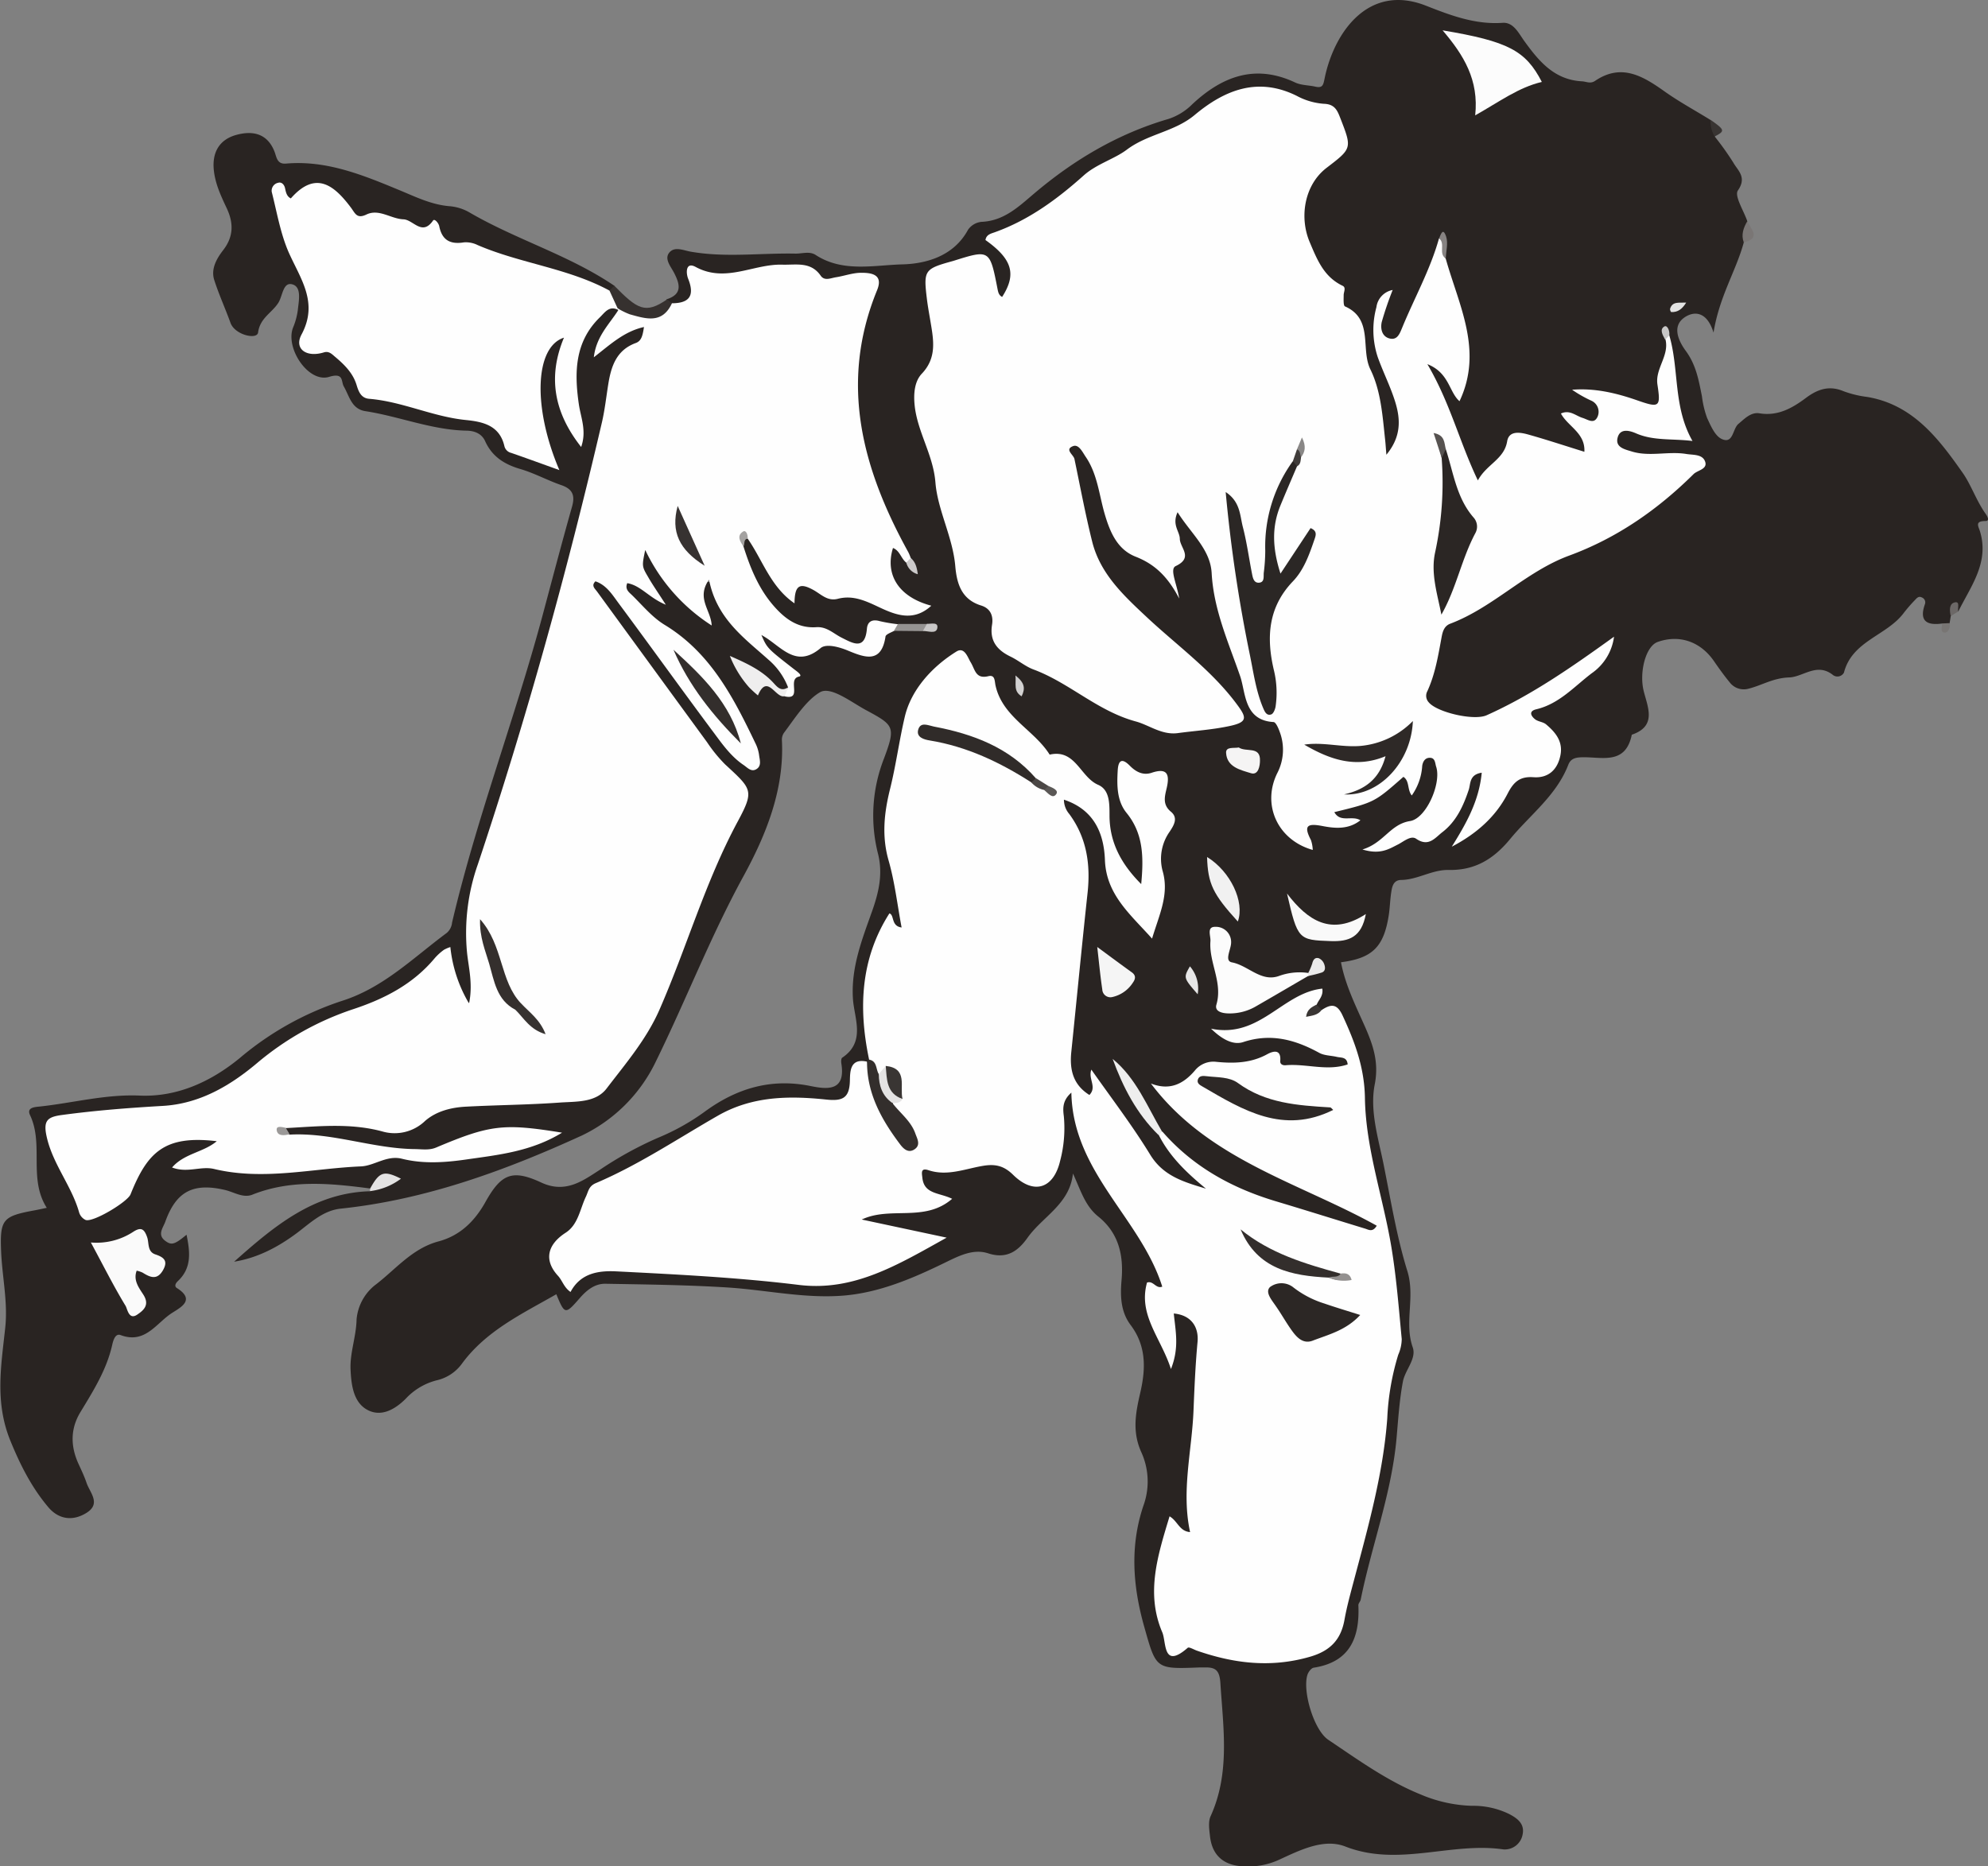 <svg xmlns="http://www.w3.org/2000/svg" viewBox="0 0 489.28 459.37"><rect x="0" y="0" width="489.28" height="459.37" fill="#808080" stroke="none"/><defs><style>.cls-1{fill:#292422;}.cls-2{fill:#36312f;}.cls-3{fill:#e4e3e3;}.cls-4{fill:#7a7675;}.cls-5{fill:#383432;}.cls-6{fill:#6c6867;}.cls-7{fill:#787573;}.cls-8{fill:#fefefe;}.cls-9{fill:#fcfcfc;}.cls-10{fill:#fafafa;}.cls-11{fill:#332e2c;}.cls-12{fill:#f9f9f9;}.cls-13{fill:#f5f5f5;}.cls-14{fill:#f1f1f1;}.cls-15{fill:#eee;}.cls-16{fill:#efeeee;}.cls-17{fill:#f5f4f4;}.cls-18{fill:#e7e7e7;}.cls-19{fill:#ebeaea;}.cls-20{fill:#959392;}.cls-21{fill:#d2d1d1;}.cls-22{fill:#e3e3e3;}.cls-23{fill:#878382;}.cls-24{fill:#c8c7c7;}.cls-25{fill:#393533;}.cls-26{fill:#9b9998;}.cls-27{fill:#cccaca;}.cls-28{fill:#a4a2a1;}.cls-29{fill:#2b2725;}.cls-30{fill:#2b2624;}.cls-31{fill:#2e2927;}.cls-32{fill:#565250;}.cls-33{fill:#898786;}.cls-34{fill:#403c3a;}.cls-35{fill:#2c2725;}.cls-36{fill:#2d2826;}.cls-37{fill:#302b29;}.cls-38{fill:#949190;}.cls-39{fill:#4b4745;}.cls-40{fill:#5a5755;}.cls-41{fill:#342f2d;}.cls-42{fill:#373231;}.cls-43{fill:#373331;}</style></defs><g id="Layer_2" data-name="Layer 2"><g id="Layer_1-2" data-name="Layer 1"><path class="cls-1" d="M91.11,292.56c-9.77-1.27-19.49-2.27-29,1.52-2.27.91-4.52-.64-6.75-1.16-7.8-1.82-12,.35-14.68,7.82-.55,1.53-2.13,3.28.16,4.83,1.41,1,2.23.73,5.07-1.63.86,4.19,1.35,8.17-2.17,11.45-.49.46-.92,1.23-.2,1.68,4.56,2.87,1,4.72-1,6-4,2.43-6.69,7.89-12.87,5.57-1.32-.5-1.83,1.43-2.05,2.4-1.37,6.13-4.64,11.31-7.83,16.57-2.51,4.14-2.45,8.47-.43,12.82.69,1.51,1.4,3,1.94,4.59.84,2.45,3.62,5.1,0,7.38-3.4,2.13-6.88,1.63-9.44-1.42-4.08-4.85-6.84-10.29-9.31-16.33-3.88-9.52-2.25-18.53-1.26-27.85.66-6.2-.71-12.27-1-18.41-.37-8.28.31-9,8.32-10.47.8-.15,1.6-.33,2.9-.6-4.58-7.19-.68-15.54-4.11-22.8-.88-1.86,1-2,2.33-2.13,8.22-.88,16.2-3.06,24.68-2.7,9.25.4,17.63-3.48,24.71-9.33a75.17,75.17,0,0,1,25.1-14c10.2-3.25,17.49-10.61,25.72-16.7a3.8,3.8,0,0,0,1.32-2.55c6-25.59,15.43-50.15,22.24-75.49,2.41-9,4.77-18,7.29-26.91.78-2.77.14-4.33-2.64-5.29-3.45-1.19-6.72-3-10.2-4-3.88-1.15-6.85-3.06-8.56-6.84-.84-1.86-2.62-2.53-4.53-2.57-8.6-.16-16.57-3.51-24.94-4.8-3.41-.53-3.92-3.68-5.3-6.07-.71-1.22.07-3.5-3.62-2.37-5.06,1.55-10.82-7-8.89-12.09a17.1,17.1,0,0,0,1.18-4.29c.23-2.27,1-5.64-1.23-6.36-2.37-.78-2.47,2.66-3.49,4.4C67,77,64,78.21,63.52,81.84c-.22,1.86-5.72.63-6.79-2.36-1.28-3.54-2.86-7-4-10.55-.87-2.71.57-5.26,2.21-7.37,2.55-3.3,2.57-6.63.89-10.24-1.41-3-2.84-6-3.2-9.4-.47-4.36,1.32-7.6,5.63-8.74,4-1.07,7.6-.31,9.33,4.22.49,1.31.6,3.06,2.79,2.87,10-.88,19,2.84,28,6.57,4,1.66,7.85,3.56,12.27,3.92a11.64,11.64,0,0,1,4.75,1.45C127,59,140,62.75,151.18,70.33c.43,1-.14,1.41-.88,1.77a2.88,2.88,0,0,1-2.43-.11c-6.65-4.92-15.3-3.94-22.42-7.71a35.16,35.16,0,0,0-13-3.52c-1-.1-2.14-.08-2.86-.75-5.55-5.25-12.73-5.12-19.59-5.86a6.34,6.34,0,0,1-4.67-2.24c-5.12-5.93-5.34-6-12.29-2.74-1.64.77-2.74,0-4-.84A57.19,57.19,0,0,0,75.34,68a14.37,14.37,0,0,1,1.06,12c-1.57,4.79-1.06,5.38,3.77,5.86,3.77.37,6,2.86,7.47,5.92,1.68,3.48,4.15,5.12,8,5.82,7.19,1.31,14.16,3.68,21.41,4.82,2.32.37,4.86,1,6,3.16,2.62,4.7,7,6.3,12.2,7.72a41.86,41.86,0,0,1-3.45-20A18.59,18.59,0,0,1,135,84c.82-1.27,2.09-2.48,3.74-1.63s.69,2.29.47,3.57c-1.17,6.64-1.75,13.22,2.6,19.24a80,80,0,0,1-.94-14.82,17.7,17.7,0,0,1,7.07-13.73c1.46-1.15,3.1-2.36,4.53.13-.11,2.68-2.44,4.3-3.28,7,2.36-1.66,4.45-3.34,7.1-3.87a2.49,2.49,0,0,1,2.73.74,2.14,2.14,0,0,1-.36,2.78c-10.54,7.37-8.76,19.68-11.24,29.86-7.85,32.23-16.71,64.13-27.23,95.56a69.93,69.93,0,0,0-3.08,32,12.46,12.46,0,0,1,.17,3c-.13,1.18-.31,2.47-1.59,2.88-1.67.53-2.33-.86-3-2-1.44-2.64-2-5.6-3.09-9.57-8.54,11.13-21.18,13.7-32.39,18.89-4.74,2.19-8.81,5.37-12.8,8.64-8.94,7.32-18.86,11.62-30.69,11.29-6-.17-11.89,1.34-17.85,2-2.36.26-3,1.63-2.68,3.84C14.13,286,18,291,20.6,296.5c1.24,2.64,8.25.75,10.1-2.69,1.25-2.34,2.24-4.82,3.63-7.1,3.79-6.2,9.7-7.69,16.35-7.52,1.3,0,3,.1,3.3,1.63s-1.35,2.12-2.46,2.8a27.26,27.26,0,0,1-4.23,2c12.75,3.44,26,2.27,38.62-.05,11.43-2.09,22.82.4,34-2.32,4.84-1.17,9.73-2.13,14.89-3.79-9.29-1.09-18.06-1.33-26.13,3.61-4.66,2.85-9.53.64-14.16.23-7.75-.7-15.42-2.4-23.19-3.21a2.54,2.54,0,0,1-1.46-2.53,30.14,30.14,0,0,1,17-1.65c7.07,1.4,13.5,1.78,20-2.5,4.75-3.1,10.79-3.07,16.48-3.25,6.47-.2,13,.55,19.42-.83a11.62,11.62,0,0,0,7.45-4.52c5-6.68,9.77-13.4,12.88-21.27,5.76-14.52,10.12-29.62,18-43.28,1.77-3.06,2.06-6.4-.92-9.15-9-8.33-15.32-18.82-22.53-28.57-3.37-4.55-6.84-9-10-13.76a19.38,19.38,0,0,1-1.88-2.95c-.49-1.13-.72-2.4.38-3.18.92-.66,1.93.05,2.72.65a32.57,32.57,0,0,1,5.17,5.39c9,11,16.11,23.28,25.29,34.09,1.48,1.75,2.69,3.84,5.22,4.17a1.45,1.45,0,0,0,.58-1.84c-4.54-10-8.85-20.14-18.22-26.93a65.91,65.91,0,0,1-11.25-9.85c-1.15-1.33-3.13-2.86-1.55-4.68s3.33-.13,4.87.8c.39.23.68.62,1.1.84a16.4,16.4,0,0,1-2.81-5.26c-.37-1.63-.77-3.69,1.05-4.44,1.63-.68,2.6,1.12,3.31,2.39,2.62,4.74,6.47,8.39,10.34,12.09.64-.69.11-1.26.08-1.82-.1-1.81-.64-4.11,1.43-4.84,2.47-.87,2.87,1.75,3.53,3.27,2.67,6.19,7.68,10.37,12.47,14.72,2.41,2.19,4.57,4.39,4.84,7.83-1.55,1.84-3,.63-4.31-.26-2.42-1.6-4.76-3.31-7.57-5,1.56,6.21,7.5,3.77,10.68,6.31,2.12-2,1.73-3.84-.1-5.76s-3.76-3.24-5.51-5c-.74-.75-1.26-1.68-.68-2.66.79-1.31,2-.88,3.06-.35a19.88,19.88,0,0,1,2.08,1.34c2.66,1.7,5,3.27,8.47.94,2.09-1.41,5.15-.74,7.74.07,3.54,1.11,7.06,2.39,8.7-2.76.34-1.09,1.65-1.56,2.89-1.62a16.77,16.77,0,0,1,6.47,0h.16l-.24,0c-1.71,0-3.32-.86-5-.11-3.3,0-6.48-.13-8.37,3.64-.9,1.82-3.15,1.56-4.89.58-3.22-1.82-6.72-2.52-10.29-3.32-6-1.32-9.37-5.87-12.09-11-1.63-3.05-3.35-6.1-3.5-9.7a2.42,2.42,0,0,1,1.55-2.37c3.81,1.52,4.41,5.53,6.5,8.39,1.64,2.27,2.6,6.14,6.72,3a2,2,0,0,1,1.93,0c5.8,3.56,13.1,1.24,18.93,5,2,1.28,4.64,1.71,7.89,1.19a13.28,13.28,0,0,1-7.4-9.92c-.33-1.92-1-4.44,1.19-5.31s2.77,1.78,3.87,3.11c.47.41.58,1.15,1.25,1.37a11.69,11.69,0,0,1-1.74-2.27c-9.68-15.06-13.68-31.61-13-49.37.18-4.54,2-8.72,3.55-12.94,1.72-4.65.74-6-4-5.33a18.83,18.83,0,0,1-10.58-1.51c-4-1.67-8.55-1-12.79-.1-3.94.87-7.8,1.69-11.79.35-2.55-.85-3.15.49-3.14,2.81,0,3.54-1.85,5.18-5.43,4.71-.81-.29-1.49-.69-1.47-1.7,3.92-1.24,3.32-3.69,1.85-6.52-.8-1.56-2.48-3.43-1.16-5s3.48-.52,5.25-.21c8.6,1.51,17.25.3,25.86.48,1.65,0,3.43-.63,4.9.33,6.68,4.36,14.34,2.5,21.3,2.32,5.87-.15,12.69-2,16.21-8.54a4.59,4.59,0,0,1,3.31-1.93c5.48-.23,9.06-3.67,12.88-6.91,9.8-8.32,20.67-14.78,33.1-18.41a14.74,14.74,0,0,0,5.88-3.62c7.32-6.85,15.48-10,25.31-5.37,1.46.69,3.24.66,4.85,1,2,.49,2.09-.37,2.47-2.24C328.42,7.91,336.82-4.19,351,1.42c6,2.36,12.05,4.67,18.81,4.2,2.76-.19,4,2.67,5.46,4.64,3.57,4.92,7.33,9.39,14.08,9.76,1.12.06,2.06.68,3.24-.12,6.49-4.39,11.77-1.17,17.12,2.63,3.59,2.55,7.5,4.66,11.27,7,.66,1.29,1.84,2.45,1.06,4.1A69.81,69.81,0,0,1,426.58,40c1.12,2,3.42,3.6,1.15,6.88-.93,1.34,1.44,5,2.31,7.58a10,10,0,0,1-.87,5.23c-1.9,7-6,13.24-7.44,22.18-1.72-5.58-5.1-5.2-7.22-3.68-3.32,2.37-1,6.31.45,8.27,2.53,3.49,3.13,7.23,3.92,11.11a23.83,23.83,0,0,0,1.26,5.3c.89,1.92,1.93,4.41,3.58,5.18,2.9,1.35,2.66-2.48,4.14-3.71s3.05-2.94,5.16-2.6c4.57.75,8.12-1.3,11.48-3.81,2.87-2.14,5.72-3.11,9.25-1.62a25.72,25.72,0,0,0,5.8,1.4c11.35,1.9,17.7,10.43,23.6,18.83,2,2.91,3.3,6.77,5.52,9.9.38.54,1.2,1.84-.08,1.82-2.63,0-1.64,1.35-1.29,2.51,2.35,7.71-2.26,13.53-5.34,19.77a1.37,1.37,0,0,1-.17-2.11c-1,.82-.83,2.3-1.68,3.24-.09.58-.18,1.16-.28,1.74a1.2,1.2,0,0,1-1.89.08c-3.83.52-5.64-.7-4.17-4.8a1.29,1.29,0,0,0-.78-1.62c-.81-.44-1.3.24-1.69.64a37.77,37.77,0,0,0-2.92,3.39c-4.24,5.42-12.55,6.72-14.55,14.46a1.82,1.82,0,0,1-2.64.65c-4-3.24-7.38.44-10.86.55-4,.13-6.76,2-10.15,2.81a4.35,4.35,0,0,1-4.47-1.6c-1.37-1.66-2.63-3.42-3.85-5.19-3.32-4.84-8.51-6.65-13.87-4.76-3,1.07-4.59,7.56-3.44,12.12,1,4,3.27,8.61-2.94,10.72-1.56,7.68-7.65,5.34-12.5,5.56-1.5.07-2.56.39-3.13,1.85-2.93,7.57-9.4,12.3-14.33,18.29-4.19,5.08-8.8,7.71-15.11,7.59-4.1-.08-7.59,2.39-11.63,2.46-2,0-2.3,1.66-2.52,3.15-.27,1.81-.31,3.66-.58,5.46-1.21,7.86-4,10.65-11.77,11.65,1.07,5.62,3.6,10.66,5.88,15.8,2,4.54,3.5,8.79,2.43,14.25-1.27,6.49.87,13.22,2.18,19.72,1.77,8.8,3.22,17.79,5.84,26.23,2,6.49-.83,12.61,1.32,18.77,1,2.82-1.87,5.57-2.41,8.45-.86,4.55-1.15,9.23-1.56,13.86-1.21,13.67-6.14,26.5-8.83,39.83-.1.48-.59.92-.57,1.37.36,8-2.09,14-11,15.37-.6.1-1.32,1.06-1.54,1.76-1.26,4,1.57,13.62,5.15,16,7.3,4.9,14.46,10.1,22.7,13.44a34.83,34.83,0,0,0,12.57,2.8,20.14,20.14,0,0,1,9.19,2c1.92,1,3.9,2.34,3.36,5a4.46,4.46,0,0,1-4.73,3.73c-12.92-1.88-25.86,4.39-38.91-.71-5.3-2.07-11.16.89-16.27,3.24a18.29,18.29,0,0,1-9.14,1.62c-4.61-.29-7.39-2.74-7.9-7.4-.18-1.63-.48-3.53.15-4.92,4.84-10.66,3.11-21.69,2.41-32.74-.19-2.92-1-3.93-3.66-3.88-.5,0-1,0-1.5,0-10.82.43-10.65.38-13.58-10-2.88-10.19-3.59-20.25,0-30.42a17.42,17.42,0,0,0-.79-12.71c-2.24-5.08-1.29-9.72-.18-14.55,1.36-5.88,1.49-11.46-2.39-16.62-2.44-3.24-2.57-7.1-2.23-11,.54-6.11-.66-11.62-5.72-15.69-3.29-2.64-4.35-6.52-6.24-10.6-.78,7.53-7.43,10.56-11.16,15.79-2.31,3.26-5.09,5.36-9.71,3.86-3.64-1.19-7.16.61-10.49,2.23-8.09,3.95-16.44,7.54-25.46,8.2-9.3.69-18.54-1.37-27.82-2-10.11-.65-20.26-.76-30.4-.94-2.63-.05-4.63,1.57-6.34,3.53-3.58,4.11-3.69,4.08-5.77-.95-8.43,4.83-17.35,9-23.31,17.2a10.56,10.56,0,0,1-6.18,4,15.66,15.66,0,0,0-7.59,4.54C97,347.15,93.48,349,90,346.81c-3.1-2-3.55-6.12-3.72-9.64-.2-4.14,1.4-8.14,1.48-12.4a12.14,12.14,0,0,1,4.41-8.32c5.08-3.81,9.16-9.11,15.77-10.87,5.19-1.39,8.82-4.85,11.51-9.65,3.9-7,6.62-8.16,13.8-4.82,6,2.78,10.29-.53,14.34-3.12a89,89,0,0,1,14.33-7.9,55.75,55.75,0,0,0,11.72-6.58c7.76-5.63,16.17-8.13,25.8-6.18,4.18.85,8.73,1.34,7.63-5.54-.08-.47-.06-1.25.22-1.43,5.79-3.88,3-9.56,2.64-14.37-.53-7.83,2.24-14.72,4.72-21.73,1.64-4.64,2.68-9.14,1.45-14.07a38.39,38.39,0,0,1,1.45-23.44c3-8,2.47-8.23-4.65-12.08-3.62-2-8.48-5.78-11.08-4.27-3.42,2-6.16,6.38-8.88,10a3,3,0,0,0-.5,1.82c.63,12.25-4,23.49-9.51,33.56-8.08,14.79-14.1,30.41-21.48,45.45a38.71,38.71,0,0,1-18.25,18.29c-18.88,8.63-38.41,15.8-59.35,18-4.34.46-7.44,3.49-10.77,6-4.66,3.47-9.68,6.13-15.46,7.06,9.73-8.64,19.6-17,33.49-17.34,1.67-.8,2.94-2.22,5-2.89C93.69,290,93.15,292.75,91.11,292.56Z"></path><path class="cls-2" d="M150,71.53l1.18-1.2c5.66,5.75,7.63,7.1,13,3.36l1.26,1c-2.11,6.17-7.75,6.74-13.25,1.35C151,74.71,148.71,74,150,71.53Z"></path><path class="cls-3" d="M91.11,292.56c2.28-4.14,3.38-4.51,7.57-2.41a15.71,15.71,0,0,1-7.58,3.05A2,2,0,0,1,91.11,292.56Z"></path><path class="cls-4" d="M429.17,59.67c-.7-1.91-.07-3.6.87-5.23C430.88,56.37,433.54,58.6,429.17,59.67Z"></path><path class="cls-5" d="M422,33.6A7.28,7.28,0,0,1,421,29.5C424.54,32,424.62,32.24,422,33.6Z"></path><path class="cls-6" d="M480.11,151.65c-.31-1.36-.44-3.09,1.05-3.38,1.31-.25.56,1.45.8,2.25Z"></path><path class="cls-7" d="M477.94,153.47l1.89-.08c.19,1.09-.31,2.34-1.18,2.32C477.34,155.68,478.08,154.28,477.94,153.47Z"></path><path class="cls-8" d="M410.84,82.55c2.47,8.39.91,17.59,5.71,26-5-.61-9.51,0-13.81-1.84-1.45-.64-3.95-1.46-4.61,1s1.86,2.92,3.48,3.43c4.38,1.35,9-.12,13.41.61,1.75.29,4.08,0,4.68,2,.5,1.75-1.87,2-2.86,2.93-8.83,8.76-18.86,15.75-30.62,20.08-10.71,3.94-18.64,12.74-29.29,16.77-1.42.54-1.84,1.8-2.1,3.16-.85,4.57-1.57,9.18-3.54,13.46a2.37,2.37,0,0,0,.36,2.75c2.06,2.46,11.11,4.57,14.23,3.17,11-4.92,20.8-11.74,31.36-19.34a13,13,0,0,1-5.49,9c-4.32,3.28-8,7.53-13.65,8.87-1.93.46-1.31,1.65-.29,2.46.76.59,1.95.63,2.69,1.24,2.39,2,4.23,4.29,3.54,7.65-.72,3.56-3,5.63-6.62,5.37-3.35-.24-4.88,1.15-6.35,4-3,5.85-7.83,10-13.76,13.1,3.48-5.59,6.71-11.18,7.37-18.21-3.09.46-2.71,2.71-3.19,4.18-1.33,4-3.06,7.8-6.47,10.43-1.79,1.37-3.39,3.77-6.46,1.66-1.33-.92-3.08.69-4.54,1.42-2.21,1.11-4.33,2.54-8.7,1.21,5.31-1.62,6.79-6.21,11.72-7,4-.62,7.77-9.34,6.42-13.39-.27-.82-.2-2.21-1.59-2.18-1.18,0-1.7,1-1.84,2a14.09,14.09,0,0,1-2.57,7.27c-1.15-1.4-.5-3.58-2.06-4.58-7.12,6.27-7.12,6.27-17,8.69,1.52,2.71,4.32.71,6.42,2-2.94,2.33-6.3,2-9.32,1.42-3.74-.72-4.73-.13-2.86,3.44a8.49,8.49,0,0,1,.45,2.44c-8.65-2.43-12.59-11.14-8.72-18.93a12.46,12.46,0,0,0,.59-10.13c-.32-.91-.95-2.38-1.51-2.42-7.33-.42-6.82-7.22-8.24-11.33-2.84-8.22-6.51-16.31-7-25.32-.32-5.9-5.05-9.69-8.39-15-1.44,3.13.51,4.69.55,6.52,0,2.21,3.45,4.63-1,6.73-1.58.75.26,4.28.85,8-2.88-5.55-6.17-8.52-10.71-10.3s-6.32-6.07-7.62-10.49c-1.39-4.76-1.79-9.87-4.69-14.11-.8-1.17-1.7-3.17-3.13-2.61-2.12.83.14,2.09.37,3.17,1.42,6.79,2.69,13.63,4.37,20.35,2,8,7.87,13.36,13.58,18.71,7.51,7,16,13.09,22.17,21.51,2.28,3.08,2.48,4.2-1.89,5.14s-8.52,1.17-12.77,1.75c-4,.54-7.07-2-10.45-2.89-9.4-2.58-16.26-9.49-25.09-12.77-2-.74-3.69-2.23-5.63-3.16-3.35-1.61-5.21-3.9-4.57-7.85.35-2.15-.35-4-2.67-4.73-4.83-1.48-6-5.34-6.38-9.68-.61-7.18-4.34-13.78-4.89-20.64s-4.51-12.52-5.13-19.15c-.26-2.75,0-5.71,1.77-7.59,3.67-3.85,2.94-8.1,2.2-12.52-.33-2-.7-3.94-.94-5.92-.85-7-.6-7.37,6.2-9.25l.48-.14c8.76-2.75,8.82-2.73,10.7,6.92.17.84.31,1.58,1.14,2,3.6-5.59,2.51-9.3-4.1-14,.21-1.45,1.55-1.62,2.51-2,8.27-3,15.21-8.12,21.69-13.92,3.13-2.79,7.45-4,10.51-6.27,5.2-3.95,11.78-4.42,16.77-8.59,7.33-6.13,15.53-9.5,25.16-4.7a16.5,16.5,0,0,0,6.63,1.94c2.66.07,3.31,1.58,4.05,3.49,2.91,7.47,2.93,7.46-3.36,12.27-5.49,4.21-6.76,12.16-4.16,18.29,1.88,4.44,3.5,8.54,8.1,10.75.9.43.28,1.47.26,2.26,0,1-.12,2.61.32,2.81,7.08,3.14,3.79,10.47,6.25,15.5,2.62,5.33,3,11.53,3.65,17.49.09.82.14,1.65.29,3.53,3.7-4.47,3.48-8.73,2.2-12.93-1.16-3.79-3-7.38-4.33-11.12a21.31,21.31,0,0,1-.32-12.28,4.94,4.94,0,0,1,4-4.23,82.21,82.21,0,0,0-2.68,7.85c-.38,1.61,0,3.61,1.92,4.09s2.5-1.22,3.09-2.63c3-7.33,6.92-14.29,9.07-22,3,.83.34,3.55,1.65,4.94,3.21,11.49,9.3,22.68,3.4,35.13-2.58-2.22-2.51-7-7.91-9.12,5.64,9.58,7.88,19.14,12.43,28.62,2.14-4,6.46-5.16,7.21-9.63.43-2.6,3-2.26,5-1.72,4.58,1.28,9.1,2.78,14,4.3.27-4.63-4.09-6.25-5.77-9.42,2.18-1,3.65.57,5.33,1.08,1.37.42,2.89,1.69,3.75-.44a3,3,0,0,0-1.58-3.79,30.76,30.76,0,0,1-4.75-2.7c5.55-.45,10.82.79,16,2.6,5.52,1.93,5.85,1.69,5-3.9-.58-3.88,2.92-7.06,2-11C409.41,82.55,409.94,82.39,410.84,82.55Z"></path><path class="cls-8" d="M213.9,260.84c-2.64-12.59-2.16-24.79,5-36,1.27.39.35,3.13,3,3.47-1.06-5.63-1.68-11.17-3.19-16.45-1.73-6-1.12-11.74.35-17.65s2.26-12,3.64-17.83c1.55-6.53,6.59-12.21,12.7-16,2-1.23,2.78,1.49,3.5,2.65,1.1,1.78,1.18,4.19,4.36,3.42,1.68-.41,1.51,1.2,1.76,2.31,1.73,7.78,9.48,10.88,13.32,17,6.36-1.46,7.52,5.53,11.93,7.43,2.87,1.24,2.79,4.64,2.8,7.52,0,6.66,2.89,12,7.8,16.92.63-6.7.53-12.44-3.6-17.52-2.39-2.94-2.4-6.73-2.18-10.47.18-3.11,1.49-2.66,3-1.13s3.26,2.41,5.34,1.72c3.79-1.27,4.49.3,3.74,3.64-.47,2.07-1.16,4.14,1,5.93,1.94,1.58.63,3.5-.3,4.93a11.55,11.55,0,0,0-1.76,9.56c1.72,5.82-.75,10.7-2.57,16.76-5.36-6-11.28-10.81-11.6-19.36-.26-6.91-2.92-12.46-10.09-14.84a5.45,5.45,0,0,0,1.32,3.53c4.29,5.83,5.26,12.38,4.5,19.41-1.41,13-2.66,26.08-4,39.11-.46,4.39.41,8.11,4.45,10.64,1.93-2-.37-3.94.48-6.24,5,7.11,10.11,13.78,14.48,20.93,3.26,5.34,8.37,6.74,13.72,8.37-4.63-3.82-8.91-7.84-11.62-13.23a1.41,1.41,0,0,1,.88-.84c7.54,8.67,17.14,13.94,28,17.19,7.31,2.19,14.59,4.48,21.89,6.71.88.26,1.87,1,2.89-.71-19.09-10.62-41.45-16.21-55.58-35,4.59,1.79,7.92.17,10.78-3.15a5.85,5.85,0,0,1,5.28-2.19c4.33.43,8.56.33,12.58-1.88,1.17-.64,3.46-1.51,3.19,1.66-.07.82.61,1.12,1.33,1.06,5.07-.44,10.21,1.52,15.26-.2-.16-1.89-1.58-1.61-2.63-1.85-1.46-.35-3.11-.31-4.36-1-5.94-3.25-11.91-4.9-18.72-2.65-2.2.72-4.84-.31-7.91-3.3,12,2.48,17.58-8.83,27.38-9.86.3,1.87-.94,2.75-1.4,4-.75,1.69.26,1.48,1.32,1.22,2.25-1.46,3.72-1.57,5.1,1.46,3,6.48,5.36,12.77,5.47,20.26.2,12.48,4.49,24.45,6.52,36.73,1.24,7.47,1.82,15.06,2.54,22.61a9.94,9.94,0,0,1-.86,3.85,62.52,62.52,0,0,0-2.7,15.64c-1,13.63-4.72,26.78-8.21,39.93-.85,3.21-1.73,6.38-2.32,9.66-.86,4.81-3.4,7.65-8.53,9.12-9.6,2.77-18.69,1.65-27.81-1.52-.77-.27-1.95-1-2.26-.68-6.17,5.37-5.2-1.38-6.24-3.82-4.1-9.61-1.16-18.84,1.79-28.56,2,1.15,2.4,3.68,5.05,3.88-2.19-10.1.44-19.93.84-29.86.23-5.68.47-11.31,1-17,.29-3.27-1.23-6.51-5.85-6.95.41,4.3,1.41,8.39-.7,13.67-2.48-7.72-8.12-13.29-5.89-21.28,1.58-.55,2.18,1.62,3.75,1-5.29-16.83-22-28.12-22.37-47.76-2.28,2-2.08,4-1.85,5.85a31.4,31.4,0,0,1-.9,10.89c-1.6,6.92-6.49,8.51-11.6,3.48-2.34-2.3-4.52-2.7-7.55-2.17-4.36.75-8.69,2.57-13.26,1.05-2-.67-1.63.74-1.51,1.87.43,4.09,4.2,3.62,7.33,5.17-6.79,5.87-15.13,1.75-22.25,5.1l20.9,4.46C221,311.32,210.14,318,196.48,316.28c-14.87-1.82-29.83-2.56-44.79-3.32-4.41-.22-8.82.44-11.27,5.07-1.64-1.11-2-2.81-3.11-4-3.58-3.92-2.5-7.76,1.95-10.61,3.05-2,3.48-5.8,4.94-8.85.62-1.3.67-2.58,2.44-3.33,10.56-4.5,20.09-10.9,30-16.58,8.47-4.86,17.49-4.95,26.64-4,4,.43,5.78-.27,5.89-4.58.06-2.31,0-5.66,4.21-4.75,2.24,5.13,3,10.86,6.3,15.56,1.09,1.55,1.88,3.42,4.3,4,0-3.9-3.63-5.7-4.25-8.92,0-.92.73-1.59.93-2.45.25-2.13.09-4.11-2-5.33-1,0-1.82.83-2.84.33C214.57,263.61,214.66,262,213.9,260.84Z"></path><path class="cls-8" d="M152,75.89a17.76,17.76,0,0,0,3,1.48c4,1.12,8,2.42,10.38-2.72,4.36,0,5.62-1.93,4-6-.6-1.47-.63-4.29,1.83-2.94,7.38,4,14.22-.77,21.32-.56,3.45.1,7-.82,9.46,2.72.94,1.35,2.45.59,3.7.39,2.13-.33,4.23-1.13,6.34-1.11,2.49,0,5.41.43,3.84,4.27-9.42,23-3.59,44.1,7.72,64.58a12.68,12.68,0,0,1,.56,1.37c.36,1.1-.13,1.35-1.1,1.13-1.29-1-1.57-2.95-3.27-3.61-2.05,6.64,1.47,12.11,9.43,14.21-4.45,4.1-8.93,2.22-13,.3-3.26-1.54-6.34-2.95-10-2-2.49.65-4-1-5.86-2.08-3.54-2-4.77-1.28-4.81,3.2-5.92-4.07-7.84-10.67-11.54-15.95-1.62-.11-1.62-.11-1,2,1.65,5.21,3.68,10.24,7.31,14.45,2.79,3.23,6,5.69,10.6,5.37,2.58-.18,4.22,1.58,6.25,2.59,2.72,1.36,5.73,3.2,6.2-2.2.16-1.86,1.37-2.4,3.2-1.87a37.77,37.77,0,0,0,4.38.74c.66,1.14-.32,1.33-1,1.7s-1.9.79-2,1.33c-1,6.74-5.11,5.19-9.25,3.47-2.22-.92-5.37-1.76-6.72-.62-6.26,5.28-9.85-.71-14.58-3.22,1.44,3.3,1.45,3.28,8,8.39.62.48,2.33,1.63,1.25,1.85-3,.64,1,5.9-3.53,4.86-.59-1.07.6-1.44.86-2.18a17.08,17.08,0,0,0-4.86-6.86c-6-5.37-12.74-10.11-14.61-19.7-3.21,4.64.48,7.45.66,11.3a44.84,44.84,0,0,1-16.36-18.6c-.81,3.95-.86,4,.7,6.64,1.14,2,2.43,3.82,4.37,6.85-4.15-1.7-6.11-4.72-9.49-5.31-.65,1.52.48,2.28,1.17,2.95,2.61,2.55,5,5.49,8.09,7.35,11.25,6.86,16.88,17.86,22.27,29.09a9.31,9.31,0,0,1,.9,2.84c.14,1.25.73,2.79-.73,3.6-1.24.69-2.16-.46-3.09-1.08-3.38-2.28-5.59-5.68-8-8.86-7.64-10.27-15.11-20.67-22.74-30.95-1.55-2.1-3-4.48-5.7-5.39-1.12,1.08-.12,1.8.42,2.55q13.52,18.54,27.06,37.07a36.09,36.09,0,0,0,4.4,5.41c6.63,6.14,7.27,6.4,3.16,14.05-8,14.85-12.56,31-19.28,46.36-3.21,7.32-8.29,13.22-13,19.39-2.7,3.55-7.51,3.19-11.56,3.48-7.62.55-15.28.6-22.91,1-3.73.17-7.44,1.1-10.22,3.52a10.81,10.81,0,0,1-10.55,2.58c-7.9-2.13-15.85-1.23-23.8-.81-.32.31-1.15.57-1,.71a5,5,0,0,0,2,.89c10.42-.57,20.31,3.4,30.66,3.56,1.83,0,3.64.36,5.4-.38,13.3-5.62,16.62-6,31-3.66-7.63,4.66-15.67,5.46-23.59,6.6-5.28.76-10.59,1.13-15.84-.19-3.71-.92-6.77,1.75-10.06,1.89-12,.5-24,3.55-36.13.64-3.29-.79-6.59,1.07-10.36-.37,3-3.48,7.73-3.71,11-6.47-12.88-1.54-17.07,2.72-21.22,13.08-.75,1.88-9.28,7-11.07,6.3a3,3,0,0,1-1.57-1.8c-1.84-6.57-6.49-11.88-8-18.67-.9-4,.17-4.89,3.8-5.37,8.23-1.11,16.48-1.75,24.77-2.23,9-.52,16.5-4.89,23.22-10.55a71.6,71.6,0,0,1,23.77-13.3c7.7-2.56,14.69-6.18,20-12.58a13.66,13.66,0,0,1,2.22-2,8.22,8.22,0,0,1,1.57-.67,34,34,0,0,0,4.6,13.89c1-4.85-.13-8.82-.51-12.69a50.91,50.91,0,0,1,2.67-21.55c11.94-35.78,22-72.11,30.55-108.84.71-3.07,1.05-6.22,1.55-9.33.71-4.43,2-8.43,6.79-10.18,1.42-.52,1.7-1.94,2-3.93-4.88,1.09-8.21,4.24-12.34,7.45.59-5.13,3.78-8.1,6-11.57Z"></path><path class="cls-8" d="M152,75.89l.13.39c-2.17-1.1-3.21.57-4.46,1.8-6.19,6-6.35,13.5-5.22,21.34.47,3.33,2,6.63.58,10.61-6.7-8.51-8.26-17.26-4.23-26.91-7.16,2.29-7.75,17.13-1.13,32.6-4.19-1.5-8-2.9-11.87-4.24a2.24,2.24,0,0,1-1.66-1.66c-1.17-5.07-5.21-6-9.49-6.43-8.15-.81-15.63-4.55-23.8-5.22-2-.17-2.6-1.78-3.1-3.43-.92-3-3.1-5.08-5.39-7-.69-.59-1.43-1.37-2.63-1-4.36,1.35-7.4-.88-5.52-4.4C78.46,74.42,73.91,68.6,71,62c-2-4.64-2.86-9.81-4.12-14.76A2,2,0,0,1,68.43,45c.86-.28,1.53.42,1.73,1.35s.39,2,1.42,2.49c6.15-7,10.72-3.21,14.89,2.4,1,1.41,1.44,2.66,3.73,1.56,3.09-1.48,6,1.07,9.11,1.19,2.39.09,4.58,4.21,7.27.3.39-.56,1.37.64,1.52,1.37.68,3.45,2.7,4.55,6.08,4a6.48,6.48,0,0,1,3.38.67C128.09,64.86,139.8,66,150,71.53Z"></path><path class="cls-9" d="M355.05,7.47c16.18,2.71,20.45,5,24.42,12.7-5.71,1.34-10.4,4.84-16.4,8.23C364,19.69,360.29,13.61,355.05,7.47Z"></path><path class="cls-9" d="M322,240.23c-4.29,2.49-8.56,5-12.87,7.48a12.77,12.77,0,0,1-7.14,1.74c-1.5-.09-3.07-.6-2.61-2.16,1.61-5.48-1.89-10.37-1.47-15.64.1-1.24-1-3.56,1.21-3.5A3.74,3.74,0,0,1,303,232c0,1.72-1.75,4.53.2,4.9,4,.75,7.17,4.94,11.6,3.34a14.74,14.74,0,0,1,7.27-.72c.29.18.38.35.28.52S322.11,240.23,322,240.23Z"></path><path class="cls-10" d="M22.36,305.85a16.48,16.48,0,0,0,10.36-2.58c1.92-1.26,2.76-.88,3.51,1.32.48,1.42,0,3.52,2,4.19s3.23,1.52,1.9,3.87c-1.44,2.52-3.12,1.82-5,.64a6.34,6.34,0,0,0-1.49-.5c-.92,2.43.64,4.32,1.66,5.94,1.64,2.59-.08,3.89-1.54,4.89-2.06,1.4-2.41-1.44-2.86-2.18C28,316.68,25.51,311.67,22.36,305.85Z"></path><path class="cls-11" d="M213.9,260.84c2,.36,1.63,2.31,2.36,3.52a15.3,15.3,0,0,1,3.35,7.14c1.9,2.5,4.56,4.41,5.66,7.5.5,1.39,1.44,2.93-.32,4-1.44.86-2.57-.19-3.39-1.27-4.53-6-8.19-12.46-8.17-20.35A1.69,1.69,0,0,0,213.9,260.84Z"></path><path class="cls-12" d="M336.16,225c-1.07,5.73-4.17,6.83-8.69,6.66-7.87-.28-8.11-.33-10.71-11.7C321.82,226.56,327.59,230.55,336.16,225Z"></path><path class="cls-13" d="M270.05,233.11c3.31,2.44,5.89,4.36,8.51,6.24,1.1.79.88,1.68.26,2.54a8.08,8.08,0,0,1-5.14,3.56,2,2,0,0,1-2.39-1.9C270.81,240.36,270.51,237.15,270.05,233.11Z"></path><path class="cls-14" d="M304.65,226.84c-6.14-6.74-7.37-9.3-7.57-15.88C302.81,214.47,306.41,222,304.65,226.84Z"></path><path class="cls-15" d="M286,278.55l-.88.84c-5.35-5.23-8.72-11.71-11.28-18.73C279.63,265.39,282.32,272.32,286,278.55Z"></path><path class="cls-16" d="M194,169.17c-.29.72-.57,1.45-.86,2.18-2.22.76-4.26-5.73-6.6-.16a29.65,29.65,0,0,1-2.18-2,26.19,26.19,0,0,1-4.73-7.73c4.47,1.94,7.94,3.65,10.66,6.56C191.31,169.13,192.24,170.34,194,169.17Z"></path><path class="cls-17" d="M304.88,184c1.82,1.24,5.36-.44,5.22,3.27,0,1.14-.35,3.65-2.23,3.06-2.53-.79-5.91-1.48-6.11-5C301.66,183.71,303.76,184.25,304.88,184Z"></path><path class="cls-18" d="M294.77,244.75c-3.52-4.06-3.52-4.06-1.91-6.88A8.37,8.37,0,0,1,294.77,244.75Z"></path><path class="cls-19" d="M322,240.23a2.42,2.42,0,0,1,0-.76,15.15,15.15,0,0,0,.95-2.25c.22-.94.67-1.62,1.63-1.34a2.49,2.49,0,0,1,1.3,1.38c.29.74.44,1.76-.55,2.13A27.05,27.05,0,0,1,322,240.23Z"></path><path class="cls-20" d="M220,155.29l1-1.7,7.15,0c.47,1-.37,1.33-1,1.77Z"></path><path class="cls-21" d="M249.92,166.27c2.33,1.84,2.45,3.23,1.52,5.14C249.36,170.13,250.14,168.42,249.92,166.27Z"></path><path class="cls-22" d="M415,74.49c-1,1.61-2.06,2.4-3.68,2.33-.11,0-.36-.59-.28-.83C411.63,74.14,413.19,74.57,415,74.49Z"></path><path class="cls-23" d="M355.83,63.63c-1.89-1.2,0-3.67-1.65-4.94.42-.91.93-2.86,1.74-.45C356.45,59.85,355.9,61.82,355.83,63.63Z"></path><path class="cls-24" d="M227.14,155.33l1-1.77c1.05.05,2.91-.56,2.53,1.15C230.32,156.13,228.38,155.29,227.14,155.33Z"></path><path class="cls-25" d="M325.31,248.56c-.94,1.35-2.33,1.43-3.86,1.74.23-1.88,1.42-2.39,2.54-3Z"></path><path class="cls-24" d="M410.84,82.55l-1,1.07c-.6-1.11-1.51-2.53-.18-3.28C410.38,80,411,81.47,410.84,82.55Z"></path><path class="cls-26" d="M71.29,279.2c-1.3.32-3,.54-3.19-1-.16-1.19,1.34-.75,2.22-.58Z"></path><path class="cls-27" d="M223.05,138.48l1.1-1.13c1.15,1,1.5,2.24,1.74,4A3.94,3.94,0,0,1,223.05,138.48Z"></path><path class="cls-28" d="M183,134.51c-.9-1.23-1.74-2.67-.09-3.68.69-.42,1.19.8,1.1,1.72C182.92,132.81,183.35,133.85,183,134.51Z"></path><path class="cls-29" d="M319.21,114.81c-1.36,3.19-2.74,6.38-4.06,9.59-2.18,5.27-2,10.56,0,16.8L322.55,130c1.8.73,1.27,1.89.89,3-1.25,3.63-2.56,7.32-5.24,10.11-6.11,6.38-6.57,13.82-4.68,21.84a23.51,23.51,0,0,1,.43,8.92c-.11.75-.56,1.86-1.11,2-1.17.39-1.63-.81-2-1.68-1.74-4.17-2.33-8.63-3.23-13a363.78,363.78,0,0,1-5.95-40.07c3.63,2.4,3.49,5.77,4.22,8.58,1,3.85,1.52,7.82,2.3,11.73.19.94.47,2.15,1.77,2s1-1.5,1.08-2.41a43.7,43.7,0,0,0,.37-5.47,35.81,35.81,0,0,1,6.77-22C319.19,113.42,319.62,113.78,319.21,114.81Z"></path><path class="cls-30" d="M355.83,110.55c1.9,5.8,2.63,12.06,6.9,16.91a3.34,3.34,0,0,1,.37,3.79c-3.4,6.38-4.68,13.62-8.35,20.05-1-5.11-2.66-10.16-1.55-15.29a81.51,81.51,0,0,0,1.62-23.25C354.7,111.81,353.93,110.57,355.83,110.55Z"></path><path class="cls-31" d="M341,186.15c-7.39,3.08-13.76.79-20-2.85,4.66-.7,9.2.71,13.82.32a20.67,20.67,0,0,0,12.91-6.13c-.39,10.08-8.24,18.53-16.94,18.06C335.85,194.41,339.5,191.86,341,186.15Z"></path><path class="cls-32" d="M355.83,110.55c-.34.73-.67,1.47-1,2.21-.62-1.93-1.23-3.87-2-6.17C355.67,107.1,355.42,109,355.83,110.55Z"></path><path class="cls-33" d="M319.21,110.59c.35-.85.71-1.69,1.22-2.91,1.07,2.12.82,3.57-.27,4.93C319.21,112.24,319.77,111.15,319.21,110.59Z"></path><path class="cls-34" d="M319.21,110.59c.89.4.72,1.31,1,2-.13.81-.05,1.72-1,2.2l-1-1.3C318.52,112.54,318.87,111.57,319.21,110.59Z"></path><path class="cls-35" d="M334.77,323.7c-3.51,3.79-7.74,4.79-11.68,6.31-2.27.88-3.81-.66-5-2.28-1.47-2-2.65-4.17-4.07-6.2-1-1.49-2.74-3.42-1.46-4.7a4.7,4.7,0,0,1,5.58-.06,24.11,24.11,0,0,0,7.79,4.1C328.72,321.83,331.56,322.68,334.77,323.7Z"></path><path class="cls-36" d="M328.12,273.22c-12.29,6.12-22.16.07-32.09-5.71-.73-.42-1.54-.86-1.2-1.82s1.35-.87,2.15-.77c2.62.32,5.56.12,7.7,1.68,6.84,5,14.71,5.51,22.67,6C327.57,272.57,327.77,272.91,328.12,273.22Z"></path><path class="cls-37" d="M253.81,192.58c-7.7-4.94-15.83-8.81-25-10.31-1.3-.21-3.4-.74-2.81-2.7s2.45-1,3.84-.72c9.61,1.82,18.47,5.12,25.13,12.76C255.1,192.54,254.86,193.06,253.81,192.58Z"></path><path class="cls-11" d="M327,314.5c-9-.46-17.52-2-21.67-11.88,7.24,5.94,15.9,8.49,24.63,10.9C329.62,316,328.08,314.62,327,314.5Z"></path><path class="cls-25" d="M218,262.39c5.54.59,3.39,5.09,4.12,8.13C218.1,269.71,217.05,267.65,218,262.39Z"></path><path class="cls-3" d="M218,262.39c.28,3.27.12,6.75,4.12,8.13-.54,1.05-1.53,1-2.49,1-2.49-1.73-3.32-4.25-3.35-7.14Z"></path><path class="cls-38" d="M327,314.5c.94-.46,2.24.14,3-1,1.22-.17,2.25,0,2.65,1.58A9.51,9.51,0,0,1,327,314.5Z"></path><path class="cls-39" d="M253.81,192.58l1.19-1,3,1.88c.19.89,0,1.42-1,1A5.71,5.71,0,0,1,253.81,192.58Z"></path><path class="cls-40" d="M257,194.47l1-1c1,.4,2.7,1.06,1.92,2.06C259.05,196.74,257.9,195.23,257,194.47Z"></path><path class="cls-11" d="M182.33,183c-6.8-6.8-12.75-14.15-16.58-23.06C172.86,166.44,179.79,173.1,182.33,183Z"></path><path class="cls-41" d="M126.83,248.55c-4.58-2.36-5.2-7.07-6.42-11.28-.94-3.25-2.4-6.47-2.26-11,5.78,6.48,4.81,15.21,10.13,20.79C128.58,248.29,128.08,248.78,126.83,248.55Z"></path><path class="cls-42" d="M166.79,124.54l6.64,14.73C167.18,135.36,165.05,130.9,166.79,124.54Z"></path><path class="cls-43" d="M126.83,248.55c.49-.5,1-1,1.45-1.51,2,2.16,4.61,3.9,6,7.54C130.42,253.47,128.94,250.62,126.83,248.55Z"></path></g></g></svg>